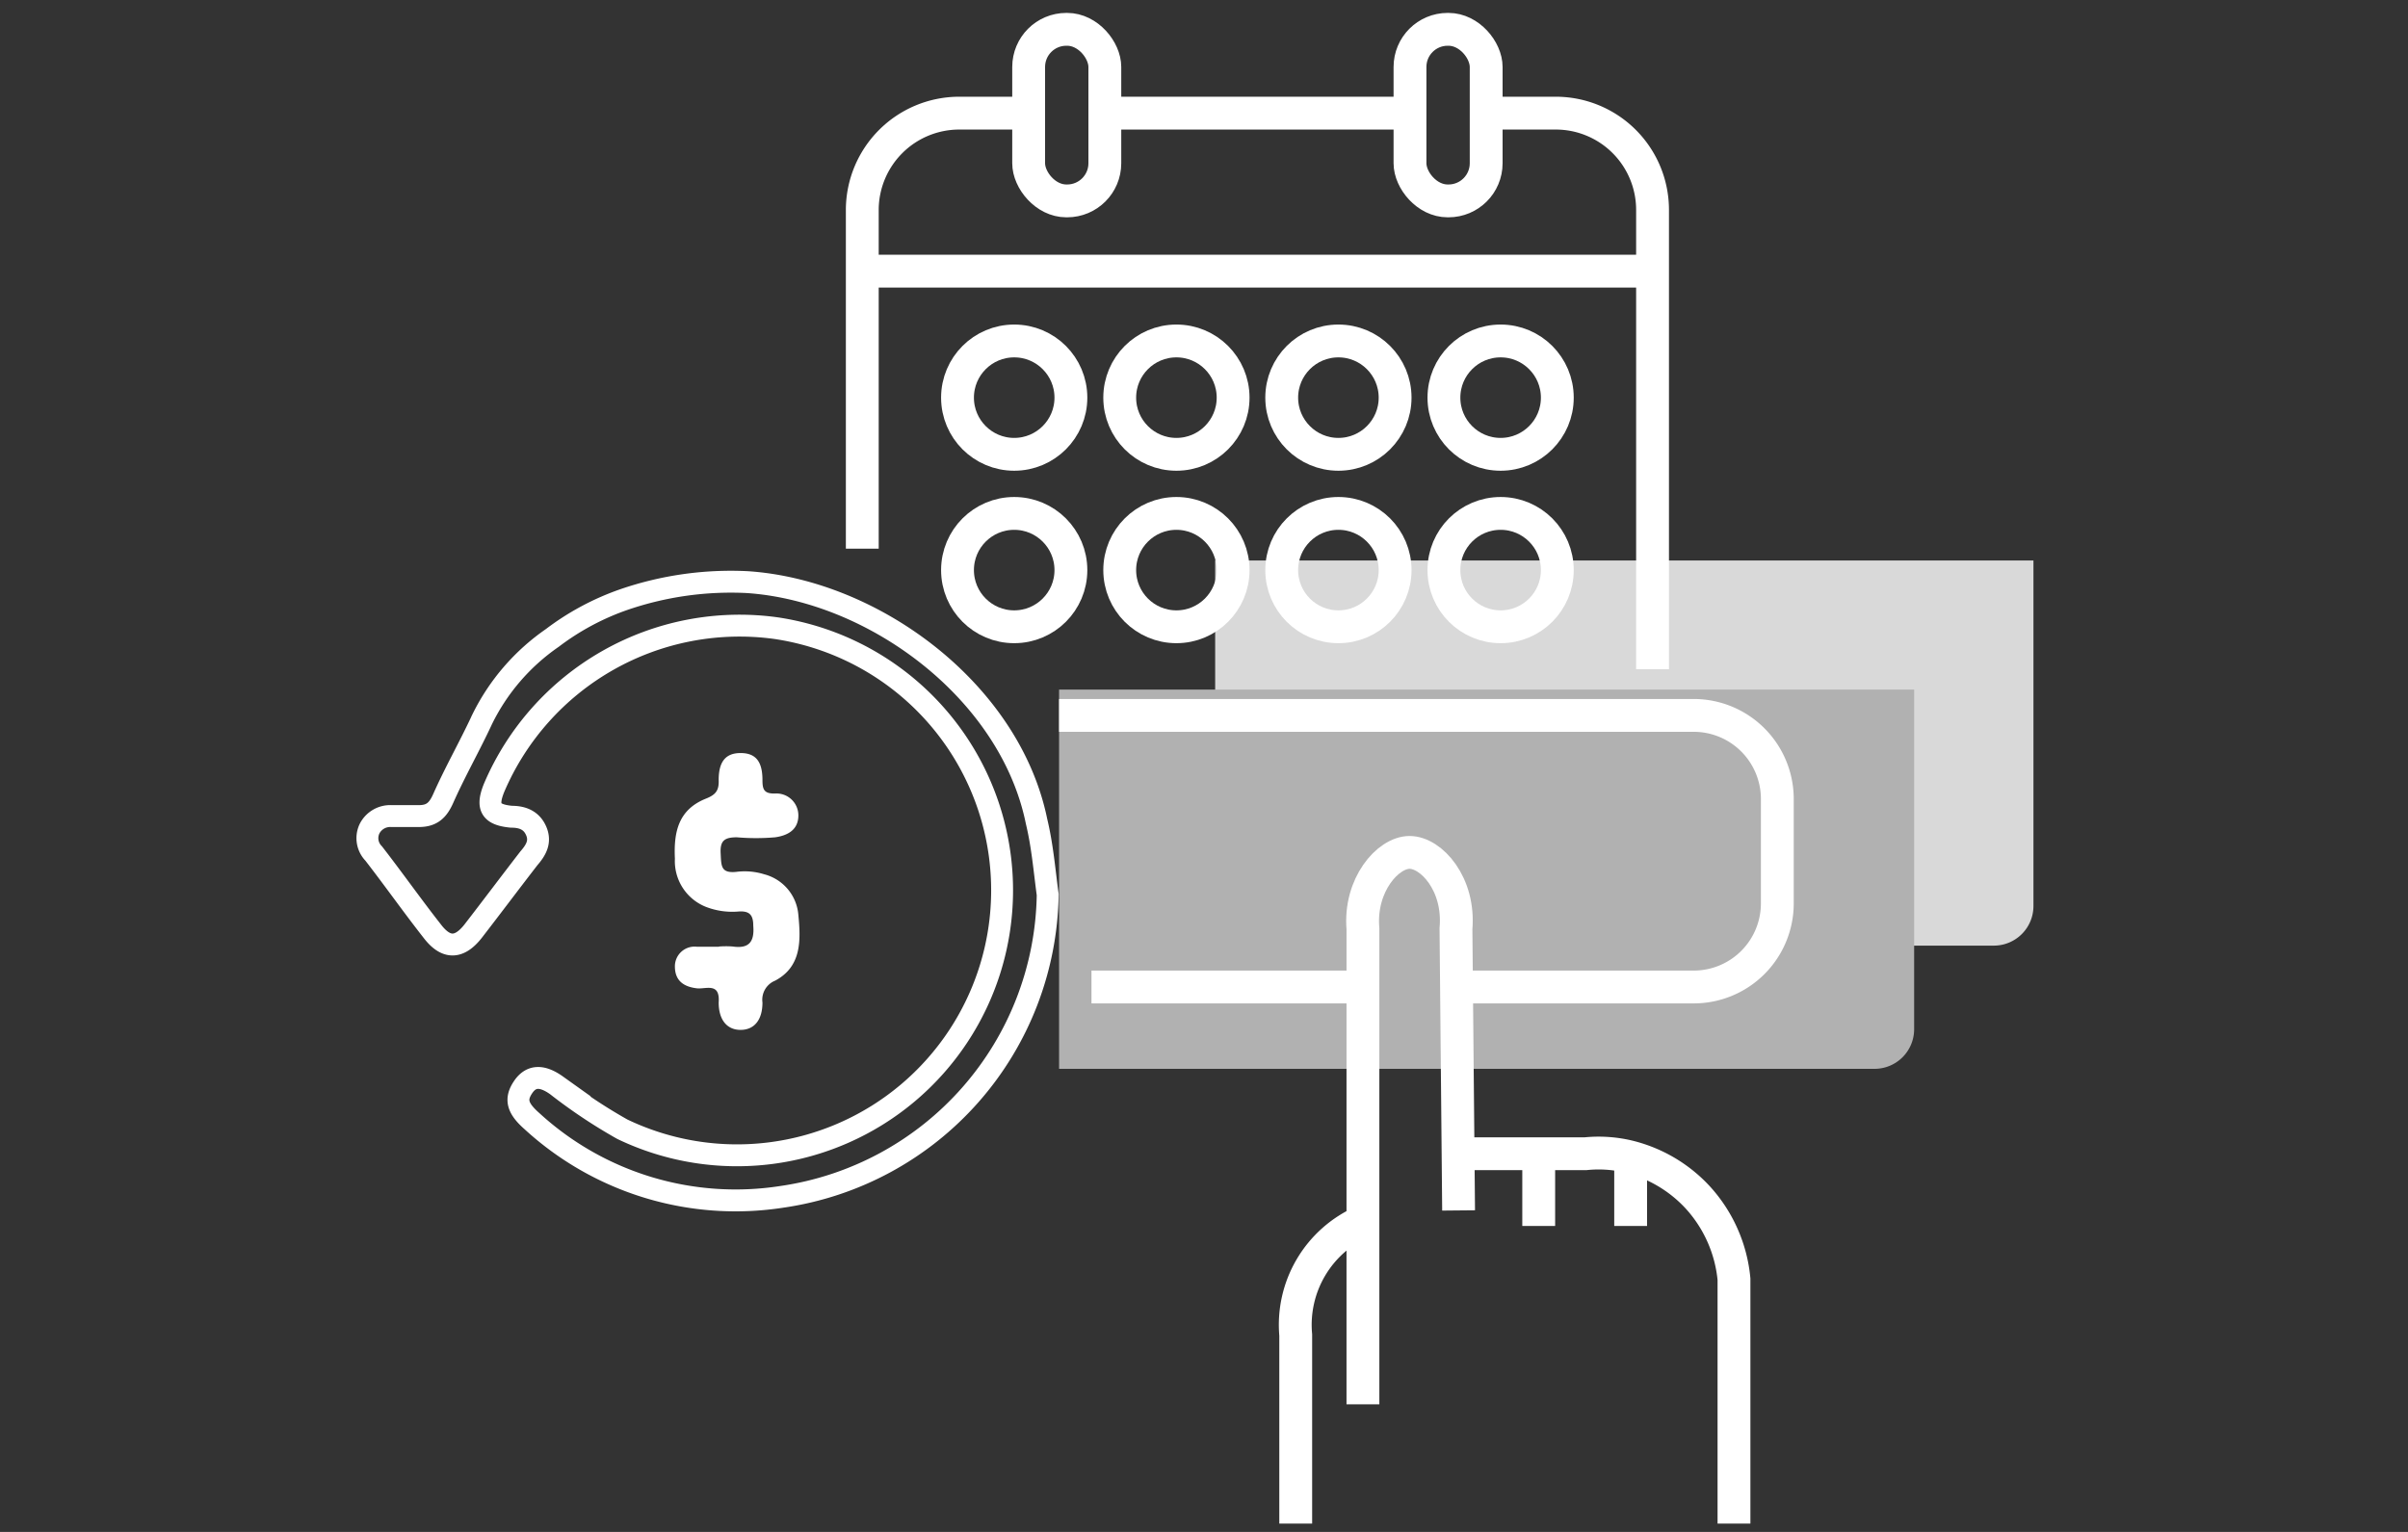 <svg xmlns="http://www.w3.org/2000/svg" viewBox="0 0 110 70"><rect x="0" y="0" width="110" height="70" fill="#333333" stroke="none"/><defs><style>.cls-1{fill:#d9d9d9;}.cls-2{fill:#b1b1b1;}.cls-3{fill:#fff;}.cls-4,.cls-5{fill:none;stroke:#fff;stroke-miterlimit:10;}.cls-4{stroke-width:1.5px;}</style></defs><g id="_3_subscription_savings" data-name="3 subscription savings"><path class="cls-1" d="M65.4,15.71H83a0,0,0,0,1,0,0V53.09a0,0,0,0,1,0,0H67.21a1.81,1.81,0,0,1-1.81-1.81V15.71a0,0,0,0,1,0,0Z" transform="translate(39.8 108.61) rotate(-90)"/><path class="cls-2" d="M59.25,20.65H76.58a0,0,0,0,1,0,0V59.71a0,0,0,0,1,0,0H61.06a1.81,1.81,0,0,1-1.81-1.81V20.65A0,0,0,0,1,59.25,20.65Z" transform="translate(27.73 108.09) rotate(-90)"/><path class="cls-3" d="M32.86,43.25a4.12,4.12,0,0,1,.61,0c.75.11,1-.22.94-.95,0-.49-.17-.68-.66-.65a3.34,3.34,0,0,1-1.5-.21,2.25,2.25,0,0,1-1.42-2.2C30.77,38,31,37,32.23,36.5c.46-.18.62-.37.6-.86,0-.84.32-1.23,1-1.23s1,.37,1,1.23c0,.42.06.63.57.62a1,1,0,0,1,1.07,1c0,.66-.49.92-1.06,1a10.23,10.23,0,0,1-1.75,0c-.57,0-.77.16-.74.73s0,.92.71.85a3,3,0,0,1,1.28.11,2.09,2.09,0,0,1,1.56,1.86c.11,1.14.16,2.35-1.06,3a.94.94,0,0,0-.58,1c0,.79-.37,1.25-1,1.25s-1-.47-1-1.25c.07-.94-.59-.6-1-.65-.59-.07-1-.34-1-1a.9.9,0,0,1,1-.9h1Z"/><path class="cls-4" d="M59.19,69.62V61a5.16,5.16,0,0,1,3.07-5.19"/><path class="cls-4" d="M62.26,64.17V42.44c-.17-2,1.14-3.49,2.13-3.49s2.3,1.44,2.12,3.49l.12,12.87"/><path class="cls-4" d="M79.21,69.62V58.45a6.44,6.44,0,0,0-1.65-3.73,6.36,6.36,0,0,0-3.25-1.89,5.88,5.88,0,0,0-1.89-.11l-5.81,0"/><line class="cls-4" x1="74.49" y1="56.02" x2="74.49" y2="52.83"/><line class="cls-4" x1="70.29" y1="56.02" x2="70.29" y2="52.83"/><line class="cls-4" x1="62.26" y1="45.1" x2="49.86" y2="45.1"/><path class="cls-4" d="M48.38,32.69h29a3.82,3.82,0,0,1,3.81,3.81v4.79a3.82,3.82,0,0,1-3.81,3.81H66.54"/><path class="cls-4" d="M67.89,5.17h3.19a4.42,4.42,0,0,1,4.41,4.41v21"/><line class="cls-4" x1="50.48" y1="5.17" x2="64.44" y2="5.17"/><path class="cls-4" d="M39.39,25.07V9.58A4.43,4.43,0,0,1,43.8,5.17H47"/><rect class="cls-4" x="46.99" y="1.34" width="3.48" height="7.84" rx="1.72"/><rect class="cls-4" x="64.41" y="1.34" width="3.48" height="7.84" rx="1.72"/><line class="cls-4" x1="39.39" y1="12.39" x2="75.49" y2="12.39"/><circle class="cls-4" cx="46.33" cy="18.17" r="2.59"/><circle class="cls-4" cx="53.74" cy="18.17" r="2.59"/><circle class="cls-4" cx="61.14" cy="18.17" r="2.59"/><circle class="cls-4" cx="68.55" cy="18.17" r="2.59"/><circle class="cls-4" cx="46.33" cy="26.05" r="2.59"/><circle class="cls-4" cx="53.74" cy="26.05" r="2.59"/><circle class="cls-4" cx="61.14" cy="26.05" r="2.59"/><circle class="cls-4" cx="68.55" cy="26.05" r="2.59"/><path class="cls-5" d="M47.86,40.88A14.17,14.17,0,0,1,35.71,54.69,13.76,13.76,0,0,1,24.3,51.23c-.67-.59-.78-1-.4-1.56s.9-.52,1.53-.07a23.93,23.93,0,0,0,3,2,12.11,12.11,0,1,0,7-22.9A12.19,12.19,0,0,0,22.57,36c-.36.89-.15,1.23.79,1.32.48,0,.91.14,1.13.64s0,.88-.33,1.26c-.85,1.1-1.69,2.22-2.54,3.32-.64.82-1.25.83-1.88,0C18.83,41.38,18,40.2,17.07,39a1,1,0,0,1-.19-1.13,1.06,1.06,0,0,1,1-.58c.42,0,.84,0,1.26,0,.6,0,.87-.28,1.1-.79.55-1.24,1.22-2.41,1.79-3.64a9.72,9.72,0,0,1,3.2-3.71,11.81,11.81,0,0,1,3.29-1.76,15.05,15.05,0,0,1,5.62-.79c5.8.39,12,5,13.21,10.93C47.62,38.65,47.71,39.77,47.86,40.88Z"/></g></svg>